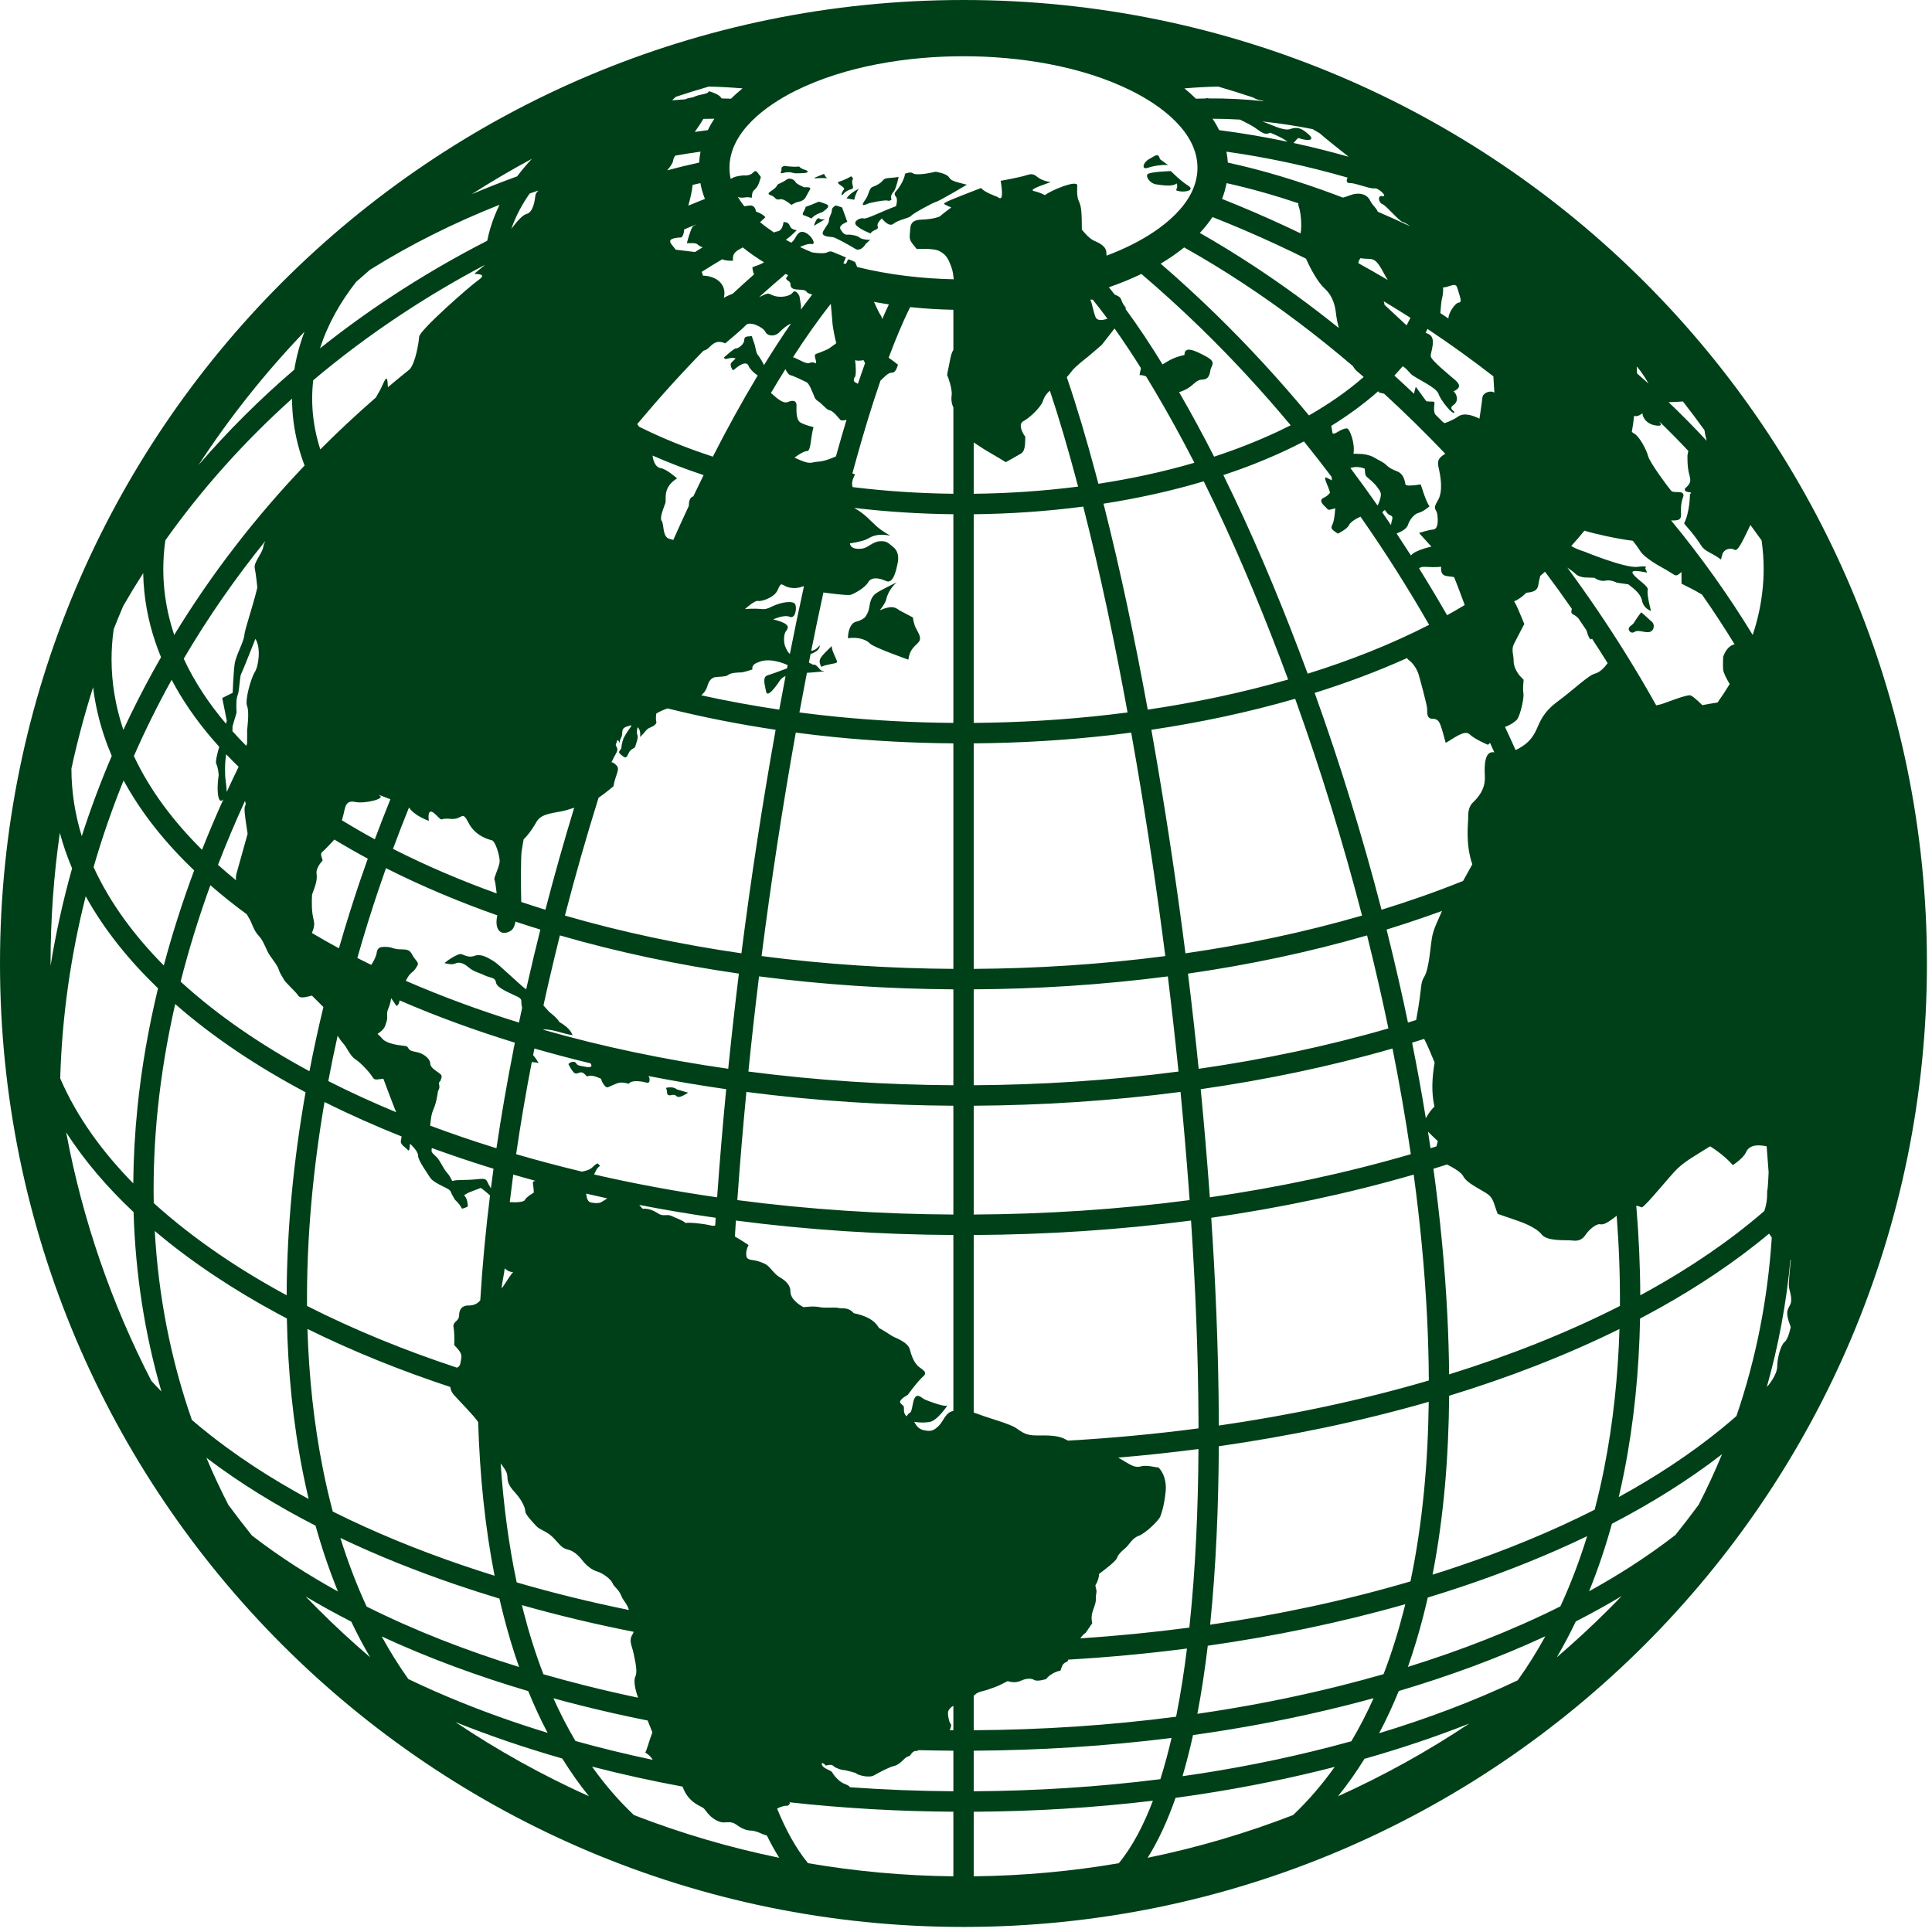 <?xml version="1.0" encoding="UTF-8"?> <svg xmlns="http://www.w3.org/2000/svg" width="270" height="270" viewBox="0 0 270 270" fill="none"><path d="M134.648 0C171.828 0 205.488 15.07 229.855 39.438C254.223 63.805 269.293 97.465 269.293 134.645C269.293 171.828 254.223 205.488 229.855 229.855C205.488 254.223 171.828 269.293 134.648 269.293C97.465 269.293 63.805 254.223 39.438 229.855C15.07 205.488 0 171.828 0 134.645C0 97.465 15.07 63.805 39.438 39.438C63.805 15.07 97.465 0 134.648 0ZM181.426 19.277C181.105 19.578 180.934 19.84 180.762 19.98C183.324 20.535 185.891 21.176 188.449 21.898C188.406 21.855 188.367 21.816 188.328 21.785C187.816 21.391 185.09 19.234 184.41 18.609C184.41 18.609 183.965 18.375 183.438 18.043C181.09 17.578 178.738 17.219 176.402 16.973C177.59 17.367 179.367 18.34 180.27 18.043C181.289 17.699 181.855 17.871 182.875 18.777C183.898 19.688 182.672 19.734 181.426 19.277ZM179.93 19.805L179.926 19.801C179.133 19.176 177.523 18.551 177.523 18.551C176.75 18.891 176.465 18.609 175.328 17.812C174.953 17.551 174.184 17.156 173.297 16.715C172.012 16.637 170.734 16.598 169.465 16.594C169.805 17.105 170.109 17.637 170.379 18.188C173.535 18.594 176.727 19.133 179.93 19.805ZM168.574 13.758C168.59 13.68 168.711 13.691 168.879 13.754C171.426 13.734 174.023 13.867 176.637 14.141L176.375 14.047C175.887 13.996 175.477 13.855 175.188 13.645C173.555 13.098 171.906 12.582 170.246 12.102C168.672 12.129 167.094 12.223 165.523 12.352C166.086 12.809 166.625 13.289 167.137 13.793C167.613 13.773 168.094 13.762 168.574 13.758ZM186.047 59.512L186.227 60.547C186.57 60.832 187.25 59.922 188.234 59.867C188.664 59.922 189.406 62.078 189.145 63.406L190.258 63.441C190.258 63.441 191.324 63.5 192.07 63.953C192.82 64.406 193.32 64.574 193.715 64.973C194.117 65.371 194.602 65.633 195.227 65.859C195.852 66.086 196.27 66.676 196.406 67.676C196.461 67.957 197.461 67.867 198.543 67.695C198.676 67.992 199.164 69.856 199.77 70.762C199.77 70.762 198.938 71.5 198.254 71.672C197.574 71.84 196.949 72.75 196.781 73.316C196.613 73.883 195.875 74.281 195.418 74.453C195.34 74.481 195.258 74.519 195.18 74.559C195.852 75.574 196.52 76.598 197.176 77.625C197.809 76.848 200.039 76.391 200.039 76.391C198.996 75.246 198.312 74.484 198.312 74.484C198.312 74.484 199.617 74.055 200.297 74C200.984 73.938 200.984 72.75 200.867 71.898C200.754 71.047 200.133 71.273 200.926 69.969C201.719 68.664 201.32 66.508 201.035 65.312C200.77 64.195 201.254 63.879 201.98 63.41C199.207 60.5 196.352 57.699 193.43 55.02C193.223 54.977 193.004 54.926 192.773 54.871L192.598 54.684C190.563 56.488 188.328 58.102 186.047 59.512ZM194.398 73.391C194.418 72.731 194.895 72.234 194.285 72.012C193.66 71.785 193.66 71.047 193.379 71.387C193.32 71.457 193.25 71.531 193.176 71.602C193.586 72.195 193.992 72.793 194.398 73.391ZM192.512 70.644C192.793 70.168 192.98 69.438 192.98 69.117C192.98 68.719 192.695 68.379 192.352 67.926C192.016 67.473 191.301 66.891 190.992 66.621C190.688 66.348 190.789 65.746 190.711 65.484C189.863 65.172 189.227 65.246 188.719 65.402C190.012 67.129 191.277 68.875 192.512 70.644ZM190.133 72.207C189.566 72.445 188.715 72.938 188.496 73.43C188.27 73.938 186.965 74.578 186.965 74.578C186 73.938 185.941 73.828 186.227 73.258C186.508 72.691 186.602 71.035 186.602 71.035C185.375 71.387 185.715 71.273 185.207 70.82C184.691 70.367 184.355 69.856 184.977 69.57C185.605 69.285 185.871 68.856 185.871 68.856C185.715 68.094 184.762 66.426 185.418 66.766C186.078 67.109 186.148 67.129 186.148 67.129C186.098 66.941 186.086 66.789 186.105 66.66C184.84 64.981 183.547 63.32 182.227 61.688C181.367 62.133 180.52 62.555 179.684 62.945C176.883 64.254 173.965 65.402 170.969 66.398C174.891 74.356 178.367 82.586 181.477 90.754C181.906 91.883 182.332 93.016 182.75 94.148C188.633 92.316 194.379 90.059 199.723 87.32C196.75 82.141 193.551 77.094 190.133 72.207ZM229.355 85.574C229.695 85.801 230.547 86.652 230.891 86.934C231.23 87.219 231.23 88.074 230.605 88.297C229.98 88.523 228.98 87.945 228.449 88.297C227.914 88.652 227.484 88.074 227.652 87.731C227.824 87.391 228.16 87.398 228.449 86.879C228.73 86.367 229.355 85.574 229.355 85.574ZM219.668 85.086C218.449 83.332 217.199 81.602 215.922 79.898C215.699 80.098 215.473 80.293 215.246 80.488C215.133 80.941 215.035 81.371 215 81.66C214.883 82.566 214.32 82.734 213.297 82.84C213.297 82.84 212.559 83.644 211.594 84.043C211.934 84.496 212.387 85.688 213.023 87.199C213.023 87.199 211.969 89.219 211.566 90.012C211.172 90.809 211.539 91.477 211.539 92.441C211.539 93.406 212.332 94.371 212.332 94.371L212.93 95.008C212.93 95.008 212.785 96.301 212.898 96.867C213.012 97.434 212.559 99.703 212.023 100.547C212.023 100.547 211.469 101.168 210.328 101.59C210.832 102.664 211.324 103.742 211.809 104.824C211.965 104.75 212.121 104.672 212.277 104.582C213.367 103.973 214.09 103.281 214.66 102.09C215.223 100.895 215.566 99.594 217.727 98C219.879 96.414 221.977 94.371 222.887 94.144C223.598 93.965 224.234 93.273 224.672 92.676C223.953 91.523 223.223 90.383 222.48 89.246C222.187 89.66 221.898 88.715 221.711 88.086C221.328 87.512 220.945 86.941 220.555 86.375C220.328 86.164 220.105 85.988 219.934 85.914C219.496 85.719 219.578 85.465 219.668 85.086ZM162.109 22.242C161.879 21.277 161.426 21.777 160.578 22.242C159.727 22.707 159.465 23.785 160.43 23.445C161.395 23.105 162.867 22.98 163.266 23.094L162.109 22.242ZM164.445 25.633C164.762 26.543 163.902 26.555 164.809 26.723C165.715 26.895 167.047 26.555 166.023 25.93C165.004 25.305 163.629 23.91 163.629 23.91C163.629 23.91 160.633 24 160.359 24.363C160.086 24.727 160.746 25.645 161.539 25.758C162.336 25.875 163.832 26.137 164.445 25.633ZM164.781 54.805C166.484 57.75 168.113 60.758 169.672 63.82C172.715 62.824 175.672 61.668 178.508 60.344C179.117 60.059 179.742 59.754 180.375 59.434C176.418 54.688 172.234 50.152 167.832 45.867C165.145 43.25 162.367 40.719 159.512 38.285C158.051 38.988 156.531 39.605 154.969 40.145C155.234 40.48 155.5 40.816 155.766 41.156C155.914 41.215 156.055 41.277 156.184 41.344C156.863 41.684 156.547 41.988 157.172 42.785C157.387 43.059 157.387 43.145 157.27 43.145C159.117 45.66 160.848 48.285 162.469 50.926C163.008 50.637 163.77 49.984 165.531 49.605C165.531 48.359 166.805 48.879 168.465 49.766C170.121 50.648 169.258 51.012 169.141 51.809C169.031 52.602 168.75 53.059 167.953 53.059C167.16 53.059 166.762 53.906 165.738 54.418C165.367 54.605 165.07 54.723 164.781 54.805ZM159.449 51.449C158.277 49.578 157.047 47.719 155.758 45.906C154.961 46.934 153.992 48.176 153.992 48.176C153.992 48.176 152.57 49.422 152.008 49.879C151.441 50.332 150.246 51.238 149.738 51.922C149.559 52.16 149.336 52.438 149.086 52.711C150.578 57.086 151.879 61.547 153.074 66.004C153.219 66.539 153.359 67.074 153.5 67.609C158.039 66.914 162.547 65.949 166.918 64.672C165.156 61.238 163.305 57.867 161.363 54.59C160.973 53.93 160.574 53.273 160.172 52.613C159.902 52.492 159.609 52.41 159.27 52.422C159.27 52.422 159.227 52.422 159.449 51.449ZM121.246 28.484C121.699 28.285 123.742 27.918 124.031 28.031C124.312 28.145 124.586 27.906 124.586 27.906C124.414 27.34 124.652 27.062 124.938 26.723C125.223 26.383 125.586 24.727 125.586 24.727C124.199 24.965 123.742 24.738 123.348 25.25C122.949 25.758 122.121 26.043 121.871 26.156C121.621 26.27 121.418 26.84 121.246 27.352C121.078 27.859 119.828 29.109 121.246 28.484ZM111.203 25.477C111.363 25.766 112.418 26.18 112.418 26.18C112.418 26.18 113.473 26.043 113.191 26.496C112.91 26.949 112.566 27.688 112.418 27.812C112.273 27.941 112 28.145 111.602 28.199C111.203 28.258 110.602 28.633 110.602 28.633C109.863 28.062 109.387 27.746 108.934 27.859C108.48 27.973 108.363 27.688 108.082 27.461C107.801 27.234 106.891 27.234 107.801 26.668C108.707 26.098 108.535 25.816 108.816 25.703C109.105 25.59 109.672 25.305 109.957 25.078C110.238 24.852 110.922 24.965 111.203 25.477ZM112.508 24.172C112.965 24.125 112.965 23.887 112.621 23.773C112.281 23.66 111.918 23.559 111.691 23.273C110.465 23.375 109.613 23.148 109.602 23.184C109.594 23.219 109.16 23.262 109.215 23.602C109.273 23.941 108.816 24.34 109.445 24.172C110.066 24 110.578 24.055 110.859 24.172C111.145 24.285 112.508 24.172 112.508 24.172ZM114.961 29.629C115.355 29.289 116.273 28.789 115.344 28.484C114.414 28.176 114.609 28.086 113.98 28.367C113.359 28.652 112.598 28.902 112.598 28.902C112.449 29.504 111.93 29.973 112.328 30.082C112.723 30.199 113.418 30.539 113.418 30.539C113.812 29.961 114.961 29.629 114.961 29.629ZM117.957 26.453C118.195 26.129 116.535 25.59 117.332 25.363C118.129 25.137 118.953 24.637 118.953 24.637C119.43 25.078 119.09 24.91 119.09 25.418C119.09 25.93 119.43 26.324 118.977 26.438C118.523 26.555 118.129 26.781 117.84 27.121C117.559 27.461 117.445 27.145 117.957 26.453ZM115.594 24.91C114.934 24.305 115.461 24.172 114.781 24.453C114.098 24.738 113.359 24.965 114.152 24.91C114.953 24.852 115.594 24.91 115.594 24.91ZM113.754 31.547L115.324 30.629C115.324 30.629 114.781 30.754 114.492 30.527C114.211 30.301 113.824 31.199 113.754 31.547ZM103.109 27.512C103.375 27.965 103.68 28.402 104.016 28.824C104.242 28.789 104.469 28.75 104.699 28.723C105.605 28.609 105.641 29.562 105.641 29.562C105.641 29.562 106.551 29.848 106.969 30.355L106.223 31.051C106.848 31.57 107.504 32.051 108.172 32.496C108.312 32.414 108.457 32.355 108.594 32.344C109.105 32.285 109.387 31.832 109.5 31.035C109.5 31.035 110.066 30.98 110.293 31.379C110.523 31.777 110.465 32.004 111.332 32.172C111.332 32.172 110.543 33.027 109.82 33.504C110.078 33.648 110.332 33.785 110.586 33.918C110.773 33.75 110.934 33.586 111.031 33.422C111.375 32.852 111.691 32.082 112.598 32.535C113.508 32.992 114.098 34.215 113.418 34.102C113.004 34.035 112.336 34.258 111.797 34.523C112.355 34.785 112.922 35.035 113.5 35.273C114.332 35.41 115.301 35.457 115.688 35.234C116.086 35.012 116.504 35.262 116.504 35.262C117.16 35.52 118.227 35.984 118.227 35.984C118.227 35.984 118.035 36.348 117.859 36.793L118.211 36.895C118.316 36.672 118.449 36.441 118.5 36.258C118.691 36.199 119.5 36.621 119.5 36.621C119.5 36.621 119.684 37.027 119.797 37.316C124.234 38.414 128.895 38.941 133.289 39.031C133.207 38.457 133.207 38.004 132.938 37.277C132.461 36.008 132.211 35.625 131.348 35.121C130.488 34.625 128.125 34.809 128.125 34.809C127.402 33.895 127.035 33.648 127.148 32.738C127.266 31.832 126.98 30.754 128.738 30.695C130.496 30.641 131.305 30.266 131.305 30.266C132.086 29.617 132.938 28.992 132.938 28.992C131.668 28.449 131.746 28.484 132.426 28.145C133.109 27.805 137.113 26.27 137.113 26.27C137.477 26.84 139.406 27.52 139.406 27.52C139.406 27.52 139.965 28.062 140.02 27.27C140.078 26.477 139.84 25.27 139.84 25.27C139.84 25.27 142.543 24.797 143.559 24.453C144.586 24.113 144.738 24.68 145.426 25.023C146.102 25.363 146.832 25.453 146.832 25.453C144.855 26.156 143.777 26.555 144.574 26.723C145.367 26.895 146.012 27.27 146.012 27.27C146.898 26.609 150.461 25.09 150.555 25.906C150.555 25.906 150.418 27.406 150.758 28.086C151.098 28.77 151.191 29.582 151.191 32.082C151.191 32.082 152.121 33.309 152.914 33.648C153.707 33.988 154.617 34.441 154.617 35.352C154.617 35.48 154.625 35.605 154.645 35.727C155.848 35.273 157.016 34.77 158.141 34.207C162.172 32.199 167.348 28.492 167.348 23.449C167.348 18.41 162.172 14.703 158.141 12.695C151.145 9.207 142.395 7.859 134.645 7.859C126.895 7.859 118.145 9.207 111.152 12.695C107.121 14.703 101.945 18.41 101.945 23.449C101.945 23.98 102.004 24.492 102.109 24.992C102.215 24.949 102.316 24.902 102.406 24.852C102.918 24.566 103.941 24.512 103.941 24.512C103.941 24.512 104.793 24.625 105.246 24.113C105.695 23.602 105.867 24.172 106.332 24.727C106.332 24.727 106.039 25.988 105.586 26.383C105.129 26.781 105.129 26.895 105.062 27.633C105.062 27.633 104.504 27.52 104.223 27.574C103.965 27.629 103.414 27.68 103.109 27.512ZM119.375 27.918C119.488 27.352 119.82 26.59 120.043 26.363C118.641 27.062 118.316 27.723 118.316 27.723L119.375 27.918ZM120.965 34.102C120.734 34.555 120.113 35.121 119.547 34.785C118.977 34.441 116.82 33.191 116.367 33.137C115.914 33.082 114.609 33.082 115.062 32.285C115.516 31.492 115.855 31.207 115.855 30.754C115.855 30.301 116.254 29.848 116.254 29.395C116.254 28.938 116.82 28.711 116.82 28.711L117.684 28.992L118.41 30.992C117.559 31.379 117.219 31.664 117.504 32.117C117.785 32.57 118.066 32.852 118.469 32.797C118.863 32.738 119.941 32.965 120.113 33.191C120.281 33.422 121.477 33.59 121.645 33.477L120.965 34.102ZM126.492 24.273C126.32 25.352 125.449 26.496 125.223 26.723C124.992 26.949 124.938 27.18 125.223 27.52C125.504 27.859 125.223 28.812 125.223 28.812C123.18 29.562 121.02 30.695 120.68 30.527C120.34 30.355 119.035 30.922 119.719 31.547C120.398 32.172 121.68 32.625 121.68 32.625C121.793 32.172 122.895 32.117 122.668 31.664C122.441 31.207 123.242 30.527 123.242 30.527C123.242 30.527 124.199 31.832 124.883 31.262C125.563 30.695 127.023 30.516 127.309 30.176C127.594 29.832 130.383 28.312 130.84 28.199C131.293 28.086 135.117 25.816 135.117 25.816C133.109 25.305 132.938 25.25 132.598 24.738C132.254 24.227 130.758 24 130.758 24C129.59 24.285 127.945 24.512 127.605 24.227C127.266 23.941 126.492 24.273 126.492 24.273ZM152.703 41.867C152.602 41.871 152.492 41.879 152.367 41.887C152.57 42.16 152.742 43.352 153.082 44.262C153.313 44.867 154.016 44.789 154.766 44.539C154.094 43.629 153.406 42.738 152.703 41.867ZM146.723 54.598C146.309 54.945 145.973 55.379 145.766 56.008C145.426 57.027 143.723 58.504 143.039 58.848C142.359 59.188 142.664 60.195 143.289 61.047C143.266 62.363 143.223 63.066 142.652 63.406C142.086 63.746 140.566 64.586 140.566 64.586C139.352 63.84 137.422 62.758 136.969 62.418C136.754 62.258 136.41 62.07 136.078 61.836V69.004C140.844 68.953 145.758 68.633 150.664 68.004C150.555 67.582 150.441 67.16 150.328 66.738C149.238 62.672 148.059 58.602 146.723 54.598ZM133.234 56.949C132.941 56.301 132.922 55.723 132.996 55.211C133.109 54.418 132.484 52.602 132.395 52.512C132.301 52.422 132.484 51.809 132.656 50.898C132.793 50.176 132.926 49.34 133.234 48.918V43.293C131.254 43.254 129.227 43.133 127.199 42.918C126.059 45.207 125.074 47.629 124.191 50C124.75 50.359 125.492 50.969 125.492 50.969C125.223 51.863 124.992 52.094 124.539 52.094C124.117 52.094 123.496 52.773 123.047 53.195C121.828 56.727 120.746 60.316 119.742 63.91C119.531 64.656 119.328 65.406 119.125 66.156L119.5 66.312C119.105 67.016 118.984 67.57 119.16 68.074C123.898 68.656 128.633 68.953 133.234 69.004V56.949ZM100.934 36.234C99.973 36.805 99.016 37.391 98.07 37.988C98.156 38.277 98.25 38.527 98.25 38.527C99.684 38.527 101.668 39.438 101.16 41.617C101.555 41.387 101.988 41.203 102.406 41.039C103.387 40.129 104.375 39.23 105.375 38.348C105.141 37.758 105.152 37.348 105.152 37.348C105.988 37.047 106.473 36.867 106.77 36.656C105.746 36.031 104.746 35.34 103.805 34.578C103.551 34.719 103.301 34.859 103.047 35.004C103.008 35.047 102.961 35.09 102.918 35.121C102.461 35.465 102.406 35.859 102.43 36.441C102.43 36.441 101.414 36.48 100.934 36.234ZM97.301 31.355C96.738 31.59 96.176 31.828 95.613 32.066C95.586 32.859 95.254 33.172 95.254 33.172C93.715 33.262 93.352 33.535 93.894 34.215C94.438 34.895 94.438 34.895 94.438 34.895C95.109 34.977 96.191 35.109 97.129 35.219C97.484 35 97.844 34.777 98.199 34.559C98.012 34.504 97.836 34.426 97.695 34.328C97.297 34.047 97.469 33.934 95.984 33.988C95.984 33.988 96.281 32.91 96.449 32.457C96.617 32.004 96.731 31.605 97.074 31.492C97.133 31.469 97.211 31.422 97.301 31.355ZM110.465 39.664C110.465 39.207 109.57 39.164 109.969 38.707C110.031 38.637 110.09 38.551 110.145 38.457L109.781 38.285C108.531 39.348 107.301 40.426 106.086 41.523C107.566 40.824 107.238 40.992 108.082 41.309C108.988 41.648 110.352 41.457 110.781 40.891C111.215 40.32 111.715 41.367 111.715 41.367C111.715 41.367 111.828 41.934 111.938 42.727C111.961 42.891 111.953 43.082 111.914 43.285C112.438 42.57 112.969 41.863 113.508 41.164C113.141 41.07 112.836 40.945 112.738 40.801C112.508 40.461 112.023 40.512 111.375 40.461C110.727 40.402 110.465 40.23 110.465 39.664ZM122.141 42.188C122.449 42.883 122.867 43.738 122.949 43.863C123.031 43.98 123.223 44.215 123.289 44.598C123.59 43.902 123.898 43.215 124.223 42.539C123.527 42.434 122.832 42.316 122.141 42.188ZM120.895 50.742L120.68 50.332C119.828 50.5 119.5 50.332 119.5 50.332C119.613 51.07 119.656 52.488 119.488 52.66C119.32 52.828 119.215 53.305 119.5 53.418C119.578 53.449 119.727 53.535 119.895 53.637C120.219 52.668 120.551 51.703 120.895 50.742ZM118.301 58.668C117.871 58.789 117.504 58.785 117.445 58.676C116.535 57.594 116.195 57.371 115.855 57.312C115.516 57.254 114.836 56.383 114.324 56.066C113.812 55.746 113.813 55.383 113.645 55.043C113.473 54.703 113.133 53.621 112.68 53.398C112.223 53.168 110.805 52.488 110.465 52.434C110.125 52.375 109.785 51.637 109.785 51.637L109.758 51.598C109.406 52.16 109.062 52.723 108.719 53.285C108.391 53.824 108.066 54.367 107.742 54.914C108.316 55.395 109.355 56.508 110.125 56.176C110.922 55.836 111.316 56.066 111.316 56.633C111.316 57.199 111.191 58.652 111.875 59.051C112.555 59.445 113.688 59.684 113.688 59.684C113.246 61.285 113.352 63.043 112.781 63.043C112.211 63.043 111.031 63.953 111.031 63.953C113.418 65.086 113.234 64.566 114.324 64.519C115.246 64.481 116.465 63.945 116.828 63.777L117.004 63.145C117.422 61.648 117.855 60.156 118.301 58.668ZM110.82 49.926C110.859 49.938 110.91 49.953 110.965 49.969C111.473 50.137 112.738 50.957 113.133 50.73C113.531 50.5 114.055 50.785 114.055 50.785C114.098 50.164 113.574 49.594 114.145 49.422C114.711 49.254 115.797 48.742 115.797 48.742L116.867 47.969C116.313 45.68 116.312 44.824 116.312 44.824L116.109 42.457C114.227 44.844 112.469 47.367 110.82 49.926ZM104.562 51.012C104.113 50.391 103.09 51.238 102.461 51.75C102.461 51.75 102.234 51.582 102.125 51.125C102.008 50.672 102.461 50.5 102.805 50.105C102.805 50.105 102.52 49.945 102.008 50.047C101.5 50.152 101.328 50.277 101.16 49.969C101.16 49.969 102.633 48.629 102.863 48.688C103.09 48.742 103.941 48.176 103.996 47.609C104.051 47.039 104.113 47.039 105.062 46.973C105.062 46.973 105.355 47.836 105.473 48.176C105.586 48.516 105.641 49.422 106.039 49.766C106.258 50.094 106.555 50.551 106.766 51.027C107.965 49.082 109.219 47.133 110.539 45.227C109.926 45.473 109.398 45.949 108.879 46.473C108.309 47.039 107.289 47.039 106.949 46.359C106.609 45.68 104.734 44.824 104.223 45.453C103.848 45.906 101.469 47.891 101.348 47.988C99.984 47.355 99.434 48.312 98.887 48.742C98.734 48.863 98.519 48.957 98.293 49.031C95.086 52.316 92.004 55.738 89.047 59.273C89.141 59.371 89.223 59.492 89.305 59.629C89.891 59.922 90.465 60.199 91.031 60.461C93.789 61.738 96.668 62.852 99.621 63.82C101.598 59.941 103.684 56.145 105.895 52.465C105.313 52.109 104.691 51.457 104.562 51.012ZM94.441 13.531C94.293 13.672 94.117 13.84 93.93 14.016C94.551 13.961 95.172 13.918 95.789 13.879C96.195 13.633 96.633 13.719 97.074 13.5C97.754 13.16 98.957 13.195 99.07 12.742C100.277 13.121 100.652 13.414 100.844 13.758C101.285 13.766 101.723 13.777 102.156 13.793C102.668 13.289 103.207 12.809 103.77 12.352C102.199 12.223 100.621 12.129 99.047 12.102C97.5 12.551 95.965 13.027 94.441 13.531ZM98.301 16.613C98.242 16.688 98.195 16.762 98.16 16.828C98.039 17.07 97.602 17.723 97.094 18.438C97.703 18.348 98.309 18.266 98.914 18.188C99.184 17.637 99.488 17.105 99.828 16.594C99.32 16.594 98.812 16.602 98.301 16.613ZM94.375 21.746C94.211 21.969 94.102 22.199 94.066 22.469C94.016 22.828 93.637 23.348 93.238 23.805C94.723 23.406 96.211 23.043 97.703 22.723C97.734 22.199 97.801 21.691 97.898 21.195C96.727 21.359 95.555 21.543 94.375 21.746ZM96.793 25.84C96.703 26.816 96.445 27.82 96.191 28.738C96.961 28.418 97.734 28.105 98.512 27.797C98.234 27.09 98.019 26.355 97.879 25.594C97.516 25.672 97.152 25.758 96.793 25.84ZM91.191 63.664C91.32 64.512 91.613 65.32 92.363 65.43C93.156 65.543 94.621 66.856 94.621 66.856C92.531 68.152 93.168 69.762 92.984 70.309C92.801 70.856 92.133 72.352 92.477 72.805C92.816 73.258 92.551 75.055 93.555 75.301C93.793 75.363 93.969 75.414 94.094 75.457C94.801 73.867 95.523 72.281 96.262 70.703C96.281 70.106 96.356 69.59 96.801 69.398L96.894 69.359C97.363 68.371 97.844 67.383 98.328 66.398C95.891 65.59 93.504 64.68 91.191 63.664ZM119.367 70.981C120.918 71.836 121.66 72.812 122.496 73.543C123.406 74.34 124.422 74.848 124.422 74.848C122.379 74.508 121.816 75.019 121.133 75.356C120.457 75.699 118.777 75.938 118.777 75.938C118.863 76.664 119.719 76.777 120.512 76.664C121.305 76.551 121.949 75.711 122.949 75.641C123.949 75.574 124.094 75.871 124.82 76.438C125.547 77.004 125.617 77.914 125.449 78.707C125.277 79.5 124.883 81.66 123.859 81.207C122.836 80.75 121.77 80.59 121.32 81.387C120.863 82.18 119.34 82.996 118.863 83.133C118.43 83.258 115.551 82.867 115.074 82.801C114.48 85.512 113.914 88.227 113.371 90.941C113.715 90.938 114.141 90.719 114.555 90.172C114.555 90.172 114.688 90.738 113.777 91.191C113.605 91.281 113.438 91.348 113.281 91.394L113.047 92.59C113.383 92.793 113.648 92.93 113.754 92.894C114.098 92.781 114.555 93.688 114.867 93.734C115.188 93.781 115.742 93.801 113.531 93.973C113.266 93.996 113.012 94.012 112.766 94.027C112.414 95.844 112.074 97.66 111.738 99.473L111.723 99.566C113.422 99.789 115.105 99.981 116.762 100.148C122.238 100.695 127.734 100.984 133.234 101.027V71.867C128.695 71.816 124.035 71.535 119.367 70.981ZM112.355 81.922C112.25 81.938 112.152 81.965 112.055 82C110.805 82.453 109.785 81.93 109.785 81.93C109.105 81.547 109.105 81.488 108.652 82.508C108.195 83.531 106.379 84.098 105.926 83.984C105.473 83.871 104.113 85.117 104.113 85.117C106.836 84.894 106.492 85.461 107.855 84.777C109.215 84.098 110.922 83.902 111.145 84.473C111.375 85.039 111.145 86.539 110.352 86.195C109.559 85.859 108.059 86.562 108.059 86.562C109.785 86.992 110.465 87.426 109.895 88.129C109.332 88.832 109.672 90.172 109.672 90.172C109.672 90.172 109.965 91.047 110.383 91.398C111.008 88.238 111.66 85.074 112.355 81.922ZM109.785 94.473C109.449 94.621 109.18 94.82 108.988 95.109C108.309 96.129 107.23 97.547 107.062 96.641C106.891 95.734 106.492 94.598 107.289 94.371C107.836 94.211 109.203 93.703 109.992 93.402L110.078 92.945C108.73 92.352 107.254 92.043 106.094 92.5C105.645 92.676 105.016 92.894 105.152 93.555C105.152 93.555 103.941 93.973 103.543 93.973C103.141 93.973 102.07 94.031 101.781 94.312C101.5 94.598 100.59 94.539 99.891 94.644C99.379 94.758 99.059 95.223 98.887 95.789C98.738 96.301 98.582 96.625 98.012 97.172C101.668 97.977 105.316 98.641 108.902 99.172L108.941 98.961C109.219 97.465 109.496 95.969 109.785 94.473ZM93.289 99C92.762 99.184 92.074 99.473 91.715 99.727C91.715 99.727 91.602 100.477 91.715 100.816C91.828 101.156 91.394 101.465 90.832 101.691C90.262 101.918 90.262 102.258 89.441 102.996C89.441 102.996 89.625 102.074 89.113 101.633C89.113 101.633 88.898 102.316 89.07 102.711C89.242 103.109 88.898 103.902 88.785 104.301C88.672 104.699 88.164 104.527 87.82 105.324C87.484 106.117 87.312 105.891 86.742 105.438C86.176 104.984 86.856 104.871 86.856 104.414C86.856 103.961 87.141 103.168 87.141 103.168C87.141 103.168 87.598 102.316 87.992 101.805C88.391 101.297 88.269 101.328 87.82 101.465C87.379 101.602 87.027 101.727 86.973 102.199C86.918 102.68 86.973 102.824 86.742 103.223C86.519 103.621 86.598 104.176 86.574 103.848C86.566 103.688 86.469 103.559 86.285 103.402L86.051 104.094C86.152 104.332 86.234 104.531 86.269 104.629C86.383 104.969 85.949 105.438 85.449 106.539C85.449 106.539 85.676 106.445 86.176 106.992C86.676 107.535 86.062 108.105 85.723 109.898C85.723 109.898 84.285 111.082 83.652 111.48C81.949 116.934 80.379 122.43 78.949 127.953C86.981 130.281 95.258 132.016 103.613 133.227C104.949 122.754 106.547 112.32 108.395 101.988C103.426 101.246 98.34 100.262 93.289 99ZM80.246 112.879C79.883 113.004 79.527 113.117 79.195 113.211C77.606 113.664 75.801 113.551 75.008 114.801C75.008 114.801 74.144 116.391 73.18 117.297C73.18 117.297 73.012 118.203 72.894 119C72.785 119.793 72.785 123.652 72.84 125.922L72.844 126.051C73.965 126.426 75.09 126.789 76.223 127.137C77.461 122.363 78.805 117.605 80.246 112.879ZM72.039 128.797C71.871 129.656 71.617 130.016 71.078 130.238C69.777 130.781 69.098 129.656 69.504 127.926C64.375 126.113 59.082 123.926 53.941 121.328C53.617 122.234 53.305 123.145 52.996 124.055C51.906 127.262 50.883 130.539 49.938 133.879C50.586 134.211 51.234 134.531 51.879 134.844C52.113 134.492 52.555 133.766 52.637 133.184C52.75 132.395 53.125 132.293 54.055 132.336C54.984 132.383 54.852 132.676 56.211 132.676C57.574 132.676 57.406 133.301 57.973 133.98C58.539 134.664 58.516 134.688 58.086 135.344C57.656 136 57.348 135.797 56.723 137.047L56.691 137.059C61.797 139.285 67.098 141.227 72.527 142.906C72.676 142.211 72.82 141.523 72.969 140.84L72.957 140.793C72.727 139.883 73.113 139.715 72.375 139.316C71.637 138.922 69.434 138.125 69.324 137.332C69.207 136.535 68.504 136.695 67.731 136.309C66.961 135.922 66.246 135.844 65.449 135.16C64.66 134.48 64.043 134.434 63.59 134.664C63.137 134.891 62.113 134.594 62.113 134.594C62.91 133.914 64.043 133.301 64.383 133.324C64.723 133.348 65.406 133.926 66.312 133.582C67.219 133.246 68.129 133.809 68.981 134.32C69.758 134.789 72.555 137.559 73.531 138.27C73.621 137.871 73.711 137.477 73.801 137.086C74.348 134.691 74.918 132.297 75.516 129.91C74.352 129.551 73.191 129.18 72.039 128.797ZM69.414 124.859C69.309 123.914 69.188 123.07 69.106 122.969C68.926 122.746 69.828 121.109 69.828 120.34C69.828 119.566 69.242 117.57 68.742 117.434C68.246 117.297 66.426 116.844 65.473 114.98C64.519 113.121 64.703 114.617 62.93 114.438C61.16 114.254 62.113 115.027 60.844 113.801C59.574 112.574 59.938 114.711 59.938 114.711C59.938 114.711 57.957 114.063 57.16 112.848C56.383 114.766 55.637 116.695 54.922 118.629C59.707 121.066 64.633 123.133 69.414 124.859ZM54.559 111.695C53.59 111.313 52.492 110.898 53.035 111.168C53.945 111.621 50.992 112.359 49.629 112.074C48.27 111.793 48.258 112.801 47.984 113.891C47.914 114.164 47.852 114.402 47.781 114.633C49.289 115.563 50.824 116.449 52.383 117.293C53.082 115.422 53.809 113.551 54.559 111.695ZM46.727 117.328C46.285 117.809 45.504 118.648 45.227 118.887C44.828 119.227 44.75 119.227 45.09 120.246C45.09 120.246 44.125 121.27 44.238 122.062C44.352 122.859 44.18 123.539 43.613 125.016C43.613 125.016 43.504 126.602 43.672 127.738C43.832 128.824 44.148 129.078 43.59 130.383C44.848 131.133 46.109 131.848 47.367 132.527C48.281 129.344 49.262 126.211 50.301 123.141C50.656 122.094 51.023 121.047 51.398 120C49.816 119.148 48.258 118.258 46.727 117.328ZM55.844 139.805C55.801 140.141 55.711 140.438 55.398 140.586C55.398 140.586 55.02 139.996 54.668 139.496C54.668 139.496 54.566 140.281 54.285 140.906C53.883 141.789 54.316 142.113 53.945 143.004C53.82 143.301 53.887 143.742 52.762 144.492C52.762 144.492 53.262 144.934 53.488 145.219C53.715 145.5 54.512 145.898 55.816 146.07C57.121 146.242 56.836 146.184 57.121 146.578C57.406 146.977 57.973 146.922 58.652 147.148C59.375 147.387 60.129 148.055 60.129 148.625C60.129 149.191 60.867 149.59 61.32 149.93C61.773 150.27 61.832 150.324 61.547 151.062C61.035 151.457 61.719 151.688 61.207 152.484C61.207 152.484 61.035 153.957 60.641 154.867C60.242 155.773 60.242 156.285 60.129 157.137C60.121 157.195 60.113 157.25 60.109 157.305C63.035 158.402 65.949 159.395 68.816 160.293L69.379 160.469C70.082 155.719 70.902 151.047 71.797 146.516C71.734 146.441 71.754 146.406 71.82 146.398L71.953 145.715C66.434 144.02 61.039 142.059 55.844 139.805ZM60.305 160.422L60.355 160.484C60.242 160.938 60.297 161.051 60.926 161.617C61.547 162.188 61.887 163.262 62.516 163.945C63.137 164.625 63.066 165.172 63.387 165.012C63.703 164.852 65.18 164.965 66.656 164.797C68.129 164.625 67.902 164.852 68.356 165.648C68.441 165.797 68.519 165.93 68.606 166.062C68.723 165.148 68.844 164.238 68.969 163.332C68.641 163.23 68.312 163.129 67.988 163.027C65.453 162.234 62.883 161.367 60.305 160.422ZM68.481 167.066C67.91 166.523 67.199 166.012 67.199 166.012C66.426 166.328 65.519 166.609 65.18 166.84C64.84 167.066 64.84 167.008 64.84 167.008C65.406 167.578 65.348 168.43 65.383 168.555C65.418 168.68 64.723 168.883 64.566 168.914C64.043 167.973 63.645 167.805 63.531 167.578C63.418 167.352 63.137 166.953 63.02 166.609C62.91 166.27 62.516 166.102 61.945 165.82C61.375 165.535 60.41 165.082 60.07 164.516C59.73 163.945 58.426 162.188 58.426 161.504C58.426 160.824 57.301 159.836 57.301 159.836C57.234 160.598 57.223 160.996 56.938 160.652C56.656 160.316 55.871 159.973 56.039 159.348C56.078 159.211 56.105 159.023 56.121 158.82C52.496 157.375 48.883 155.773 45.352 154.008C43.734 163.43 42.84 173.035 42.906 182.504C49.57 185.887 56.625 188.742 63.859 191.133C64.367 190.965 64.344 190.426 64.441 189.938C64.559 189.348 64.477 188.984 63.48 187.984C63.48 187.984 63.559 186.441 63.387 185.531C63.219 184.625 64.16 184.719 64.16 183.809C64.16 182.898 64.691 182.426 65.461 182.445C66.027 182.461 66.676 182.289 67.117 181.719C67.414 176.812 67.883 171.91 68.481 167.066ZM55.363 155.434C54.559 153.434 53.578 150.758 53.578 150.758C52.582 150.836 52.379 151.051 52.035 150.484C51.695 149.918 50.48 148.566 49.688 148.055C48.891 147.547 48.551 146.469 47.984 145.844C47.703 145.535 47.426 145.148 47.184 144.75C46.715 146.848 46.277 148.957 45.879 151.082C48.988 152.664 52.168 154.109 55.363 155.434ZM45.195 140.734C44.457 139.992 43.59 139.137 43.59 139.137C41.855 139.602 41.855 139.375 41.516 138.922C41.172 138.465 39.871 137.273 39.699 136.934C39.527 136.59 39.133 136.082 38.961 135.512C38.789 134.945 38.223 134.266 37.711 133.527C37.199 132.789 36.859 131.484 36.18 130.805C35.5 130.125 35.156 128.93 34.93 128.535C34.82 128.34 34.656 128.082 34.5 127.785C32.746 126.496 31.035 125.137 29.398 123.711C27.781 128.168 26.391 132.664 25.242 137.184C30.531 142.02 36.699 146.168 43.246 149.703C43.828 146.688 44.48 143.695 45.195 140.734ZM32.992 123.023C32.941 122.727 32.965 122.402 33.059 122.062C33.23 121.441 34.605 116.523 34.605 116.523C34.195 113.891 34.078 112.926 34.25 112.645C34.383 112.418 34.34 112.227 34.234 111.934C32.883 114.883 31.625 117.863 30.465 120.863C31.289 121.602 32.133 122.32 32.992 123.023ZM34.414 104.23C34.445 104.137 34.484 104.031 34.535 103.902V102.004C34.535 102.004 34.875 99.477 34.535 98.684C34.195 97.887 35.047 94.824 35.613 93.914C36.18 93.008 36.465 90.398 35.691 89.285C35.691 89.285 33.879 93.894 33.695 94.188C33.512 94.484 33.457 96.527 33.23 97.094C33.004 97.66 33.004 98.457 33.059 99.594L32.492 101.52C32.492 101.52 32.5 101.793 32.48 102.18C33.105 102.875 33.75 103.559 34.414 104.23ZM31.609 105.414C31.406 106.586 31.414 108.223 31.527 109.012C31.629 109.738 31.672 110.328 31.688 110.668C32.227 109.496 32.777 108.328 33.348 107.16C32.754 106.59 32.176 106.008 31.609 105.414ZM31.211 111.719C31.031 111.898 30.836 111.992 30.699 111.805C30.359 111.352 30.336 109.809 30.562 108.332C30.562 108.332 30.504 107.309 30.223 106.742C30.086 106.473 30.312 105.504 30.637 104.367C30.262 103.953 29.891 103.531 29.531 103.109C27.398 100.598 25.508 97.894 23.988 95.004L23.949 95.074C22.039 98.523 20.289 102.055 18.711 105.656C20.973 110.496 24.305 114.863 28.234 118.758C29.168 116.398 30.16 114.051 31.211 111.719ZM31.586 101.148C31.625 101 31.664 100.859 31.695 100.727L31.059 97.547C31.059 97.547 31.059 97.547 32.516 96.82C32.516 96.82 32.617 94.074 32.785 92.828C32.957 91.578 34.023 89.832 34.137 88.809C34.25 87.785 35.215 85.176 35.965 82.113C35.965 82.113 35.77 80.184 35.598 79.387C35.43 78.594 36.691 77.289 36.805 76.383C36.828 76.176 36.934 75.906 37.086 75.598C32.902 80.773 29.082 86.262 25.676 92.055C27.191 95.332 29.234 98.371 31.586 101.148ZM52.527 55.555C52.914 54.914 53.254 54.277 53.488 53.738C54.109 52.316 54.148 52.922 54.211 54.113C55.215 53.266 56.234 52.43 57.262 51.605C58.078 50.645 58.52 47.922 58.574 47.062C58.629 46.156 65.633 40.004 66.769 39.211C67.902 38.414 67.293 38.348 66.289 38.254C66.289 38.254 66.938 37.707 67.727 37.062V37.039C63.746 39.141 59.871 41.438 56.141 43.902C51.793 46.773 47.668 49.855 43.773 53.141C43.676 53.98 43.625 54.832 43.625 55.695C43.625 57.645 43.883 59.574 44.371 61.461C44.488 61.914 44.621 62.363 44.762 62.805C47.262 60.297 49.852 57.879 52.527 55.555ZM71.461 31.977C72.144 31.082 72.992 30.047 73.578 29.902C74.484 29.676 74.715 28.199 74.828 27.293C74.852 27.102 75 26.875 75.231 26.625C74.828 26.762 74.43 26.898 74.027 27.043C72.949 28.578 72.066 30.227 71.457 31.98L71.461 31.977ZM125.309 81.387C124.402 82.18 123.969 83.191 123.859 83.758C123.742 84.324 122.949 85.289 122.949 85.289C124.746 84.527 125.105 84.894 125.789 85.348L127.582 86.289C127.582 86.289 127.66 87.109 128 87.785C128.344 88.469 128.852 89.148 128.398 89.715C127.945 90.285 127.148 90.625 126.945 92.191C126.945 92.191 122.043 90.453 121.59 89.945C121.133 89.434 119.977 88.965 118.5 89.195C118.523 88.016 118.922 87.047 119.656 86.879C120.398 86.707 120.863 86.289 120.863 86.289C120.863 86.289 121.363 85.688 121.477 84.894C121.59 84.098 121.781 83.383 122.406 82.93C123.027 82.477 125.309 81.387 125.309 81.387ZM114.781 93.191C115.574 92.793 116.82 92.781 116.957 92.555C117.094 92.328 116.23 91.078 116.23 90.285C114.687 91.828 114.211 92.121 114.781 93.191ZM94.633 152.254C94.121 151.914 93.801 151.949 93.438 151.973C93.078 151.992 93.043 152.027 93.156 152.254C93.273 152.484 93.043 153.219 93.781 153.051C94.516 152.879 94.406 153.242 94.801 153.301C95.199 153.355 96.164 152.707 96.164 152.707L94.633 152.254ZM82.144 149.133C82.488 149.133 82.832 149.133 82.547 148.625L82.535 148.605C79.898 147.969 77.281 147.277 74.688 146.531L74.504 147.461C74.676 147.656 74.859 147.883 75 148.113C75.336 148.68 75.375 148.578 75.051 148.508C74.906 148.477 74.617 148.453 74.316 148.426C73.492 152.695 72.762 156.988 72.129 161.297C75.168 162.184 78.238 162.996 81.336 163.738C81.914 163.613 82.445 163.48 82.816 163.105C83.613 162.312 83.625 162.699 83.625 162.699C84.078 163.039 83.68 162.867 83.34 163.492C83.262 163.629 83.148 163.855 83.019 164.133C88.691 165.434 94.438 166.492 100.219 167.328C100.578 162.297 101 157.254 101.488 152.215C97.848 151.691 94.215 151.082 90.606 150.371C90.699 150.484 90.762 150.602 90.773 150.723C90.805 151.211 90.715 151.402 90.32 151.289C89.922 151.176 88.277 150.836 87.879 151.457C86.574 151.121 86.402 151.348 85.668 151.633C84.93 151.914 84.848 152.176 84.453 151.664C84.055 151.152 83.996 150.758 83.996 150.758C82.656 150.156 82.375 150.324 82.035 150.438C81.691 150.098 81.41 149.699 80.902 149.93C80.391 150.156 80.231 149.953 80.004 149.664C79.777 149.383 79.438 148.715 79.438 148.715C79.652 148.395 80.273 148.285 80.445 148.508C80.711 148.863 80.613 148.734 80.785 148.852C80.953 148.961 82.144 149.133 82.144 149.133ZM75.949 140.512C76.414 141.02 76.758 141.418 76.758 141.418C76.758 141.418 77.832 142.211 78.176 142.836C79.82 143.742 80.004 144.672 80.004 144.672C78.566 144.434 76.981 143.734 75.852 143.891C84.293 146.309 93.016 148.109 101.77 149.363C102.219 144.93 102.715 140.492 103.258 136.062C94.785 134.84 86.391 133.082 78.246 130.723C77.664 133.051 77.106 135.383 76.574 137.715C76.359 138.648 76.152 139.578 75.949 140.512ZM108.605 252.77C109.789 255.664 111.207 258.297 112.922 260.383C119.531 261.516 126.316 262.145 133.234 262.219V253.191C125.582 253.145 117.926 252.711 110.316 251.871L110.418 251.996C110.418 251.996 110.18 252.418 109.957 252.359C109.727 252.305 109.043 252.531 108.816 252.645C108.754 252.676 108.684 252.723 108.605 252.77ZM118.766 249.77C123.582 250.113 128.41 250.301 133.234 250.332V244.664C131.617 244.652 130 244.629 128.379 244.586C128.309 244.621 128.242 244.66 128.172 244.699C127.715 244.645 127.488 244.871 127.148 245.383C126.582 245.551 126.41 245.777 126.242 245.949C126.07 246.117 125.504 246.688 124.938 246.801C124.367 246.914 122.836 247.707 122.156 248.105C121.477 248.504 119.883 248.105 119.547 247.766C119.547 247.766 118.184 247.367 117.902 247.367C117.613 247.367 116.766 247.082 116.535 246.855C116.313 246.629 116.086 246.574 115.406 246.742C115.062 246.344 114.738 246.266 114.867 246.641C115.063 247.199 116.141 247.367 116.312 247.707C116.48 248.047 117.219 248.957 117.902 249.242C118.426 249.457 118.691 249.555 118.766 249.77ZM132.68 241.797L133.234 241.801V238.387C133 238.516 132.75 238.711 132.574 239.016C132.348 239.414 132.598 240.328 132.711 240.672C132.824 241.012 133.109 240.84 132.754 241.738L132.68 241.797ZM136.078 236.984V241.801C145.492 241.746 154.973 241.141 164.363 239.914C165.039 236.535 165.523 233.25 165.879 230.387C160.352 231.102 154.805 231.613 149.273 231.938L149.227 232.156C148.598 232.5 148.543 232.441 148.195 233.477C147.453 233.59 146.555 234.145 146.195 234.656C146.16 234.656 144.969 235.055 144.516 234.77C144.062 234.484 143.324 234.602 142.812 234.828C142.305 235.055 141.734 235.223 140.828 234.941C140.828 234.941 139.809 235.449 139.578 235.562C139.352 235.676 138.219 236.074 137.875 236.188C137.535 236.305 136.684 236.414 136.285 236.812C136.223 236.875 136.152 236.934 136.078 236.984ZM150.98 228.965C156.059 228.625 161.145 228.129 166.215 227.461L166.23 227.293C167.098 219.086 167.438 210.77 167.488 202.5C163.758 202.988 160.02 203.387 156.273 203.703C156.773 204.008 157.207 204.266 157.457 204.406C158.18 204.816 158.703 205.145 159.5 204.918C160.293 204.691 161.766 205.145 161.812 205.055C161.859 204.965 163.129 206.168 162.902 208.438C162.676 210.707 162.176 211.863 162.176 211.863C162.117 212.32 160.121 214.285 159.156 214.625C158.191 214.965 157.852 215.871 157.23 216.383C156.602 216.895 156.262 217.289 156.094 217.746C155.922 218.195 154.504 219.277 153.598 219.957C153.605 220.242 153.48 220.922 153.082 221.547C153.145 222.172 153.312 222.113 153.199 222.738C153.082 223.363 153.254 223.645 152.973 224.387C152.855 224.895 152.348 225.688 152.641 226.848C152.641 226.848 152.18 227.508 151.723 228.188C151.445 228.344 151.203 228.629 150.98 228.965ZM149.258 201.328C155.355 200.98 161.441 200.414 167.492 199.617V198.457C167.445 189.16 167.066 179.855 166.449 170.574C156.336 171.895 146.141 172.539 136.078 172.594V197.398C136.297 197.469 136.535 197.555 136.797 197.656C138.273 198.223 141.109 198.961 142.016 199.586C142.926 200.207 143.379 200.605 144.855 200.605C146.332 200.605 147.805 200.551 148.832 201.117C148.98 201.199 149.121 201.27 149.258 201.328ZM133.234 197.18V172.594C123.168 172.539 112.965 171.895 102.844 170.574C102.797 171.316 102.746 172.063 102.703 172.805C103.441 173.211 104.609 174 104.609 174C104.223 174.727 104.199 175.531 104.426 175.816C104.656 176.102 105.301 176.09 105.758 176.203C105.758 176.203 106.836 176.484 107.289 176.883C107.738 177.281 108.25 178.02 108.762 178.359C109.273 178.699 110.465 179.266 110.465 180.516C110.465 181.766 112.281 182.676 112.281 182.676C112.965 182.629 113.703 182.504 114.555 182.676C115.406 182.844 116.551 182.648 117.16 182.785C117.773 182.926 118.523 182.617 119.32 183.523C121.816 184.035 122.496 185.012 122.836 185.578C124.313 186.418 124.336 186.543 124.883 186.816C125.426 187.086 126.867 187.609 127.148 188.574C127.379 189.484 127.66 190.164 128.117 190.73C128.566 191.301 129.824 191.66 129.031 192.344C128.238 193.023 126.867 194.93 126.867 194.93C124.883 196.066 126.242 196.18 126.309 196.609C126.379 197.043 126.184 197.43 126.695 197.938C127.266 196.973 127.219 198.062 127.582 196.156C127.945 194.25 128.738 195.383 129.305 195.613C129.875 195.84 131.941 196.656 132.395 196.426C132.395 196.426 131.012 198.562 129.875 198.73C128.738 198.902 127.762 198.699 127.762 198.699C128.285 199.699 128.738 199.813 129.422 199.926C130.102 200.039 130.531 199.926 131.211 199.242C131.867 198.594 132.125 197.379 133.234 197.18ZM99.949 171.266L100.02 170.188C96.445 169.676 92.883 169.078 89.344 168.391C89.481 168.562 89.621 168.75 89.809 168.914C91 168.883 91.496 169.328 92.125 169.668C92.746 170.008 93.273 169.648 93.844 169.93C94.41 170.211 95.402 170.52 95.801 170.914C96.562 170.813 97.641 170.98 98.492 171.094C99.258 171.199 99.562 171.395 99.949 171.266ZM84.879 167.477C83.887 167.262 82.902 167.039 81.918 166.809C81.918 166.824 81.918 166.832 81.918 166.84C81.977 167.066 81.977 167.805 82.488 168.031C83.68 168.258 83.906 168.09 84.359 167.805C84.606 167.652 84.738 167.547 84.879 167.477ZM74.836 165.027C73.797 164.742 72.758 164.453 71.727 164.152C71.555 165.434 71.391 166.715 71.238 167.996C72.121 168.059 73.215 168.008 73.356 167.691C73.519 167.293 74.602 166.668 74.602 166.668C74.559 165.246 74.211 165.137 74.836 165.027ZM70.531 177.258C70.477 177.949 70.144 179.344 70.098 180.035C70.383 179.813 71.008 178.594 71.703 177.77C71.703 177.77 71.176 177.844 70.531 177.258ZM62.93 193.832C56.059 191.563 49.352 188.875 42.969 185.723C43.172 192.391 43.867 198.973 45.141 205.352C45.531 207.32 45.988 209.285 46.504 211.238C52.363 214.172 58.449 216.633 64.453 218.688C65.996 219.215 67.551 219.723 69.117 220.211C67.769 213.332 67.047 206.109 66.824 198.734C66.113 197.691 64.055 195.66 63.387 194.887C63.086 194.539 62.977 194.18 62.93 193.832ZM69.965 204.516C70.348 210.129 71.059 215.715 72.207 221.141C77.356 222.641 82.598 223.922 87.894 225C87.644 224.102 87.102 223.719 86.856 223.082C86.469 222.074 85.84 221.832 85.609 221.262C85.379 220.695 84.246 219.844 83.453 219.617C82.656 219.391 81.879 218.711 81.356 218.027C80.785 217.289 80.082 216.746 79.539 216.609C78.625 216.383 78.516 216.211 77.496 215.078C76.473 213.941 75.531 213.891 74.938 213.262C74.144 212.41 73.41 211.578 73.41 211.219C73.41 210.535 72.672 209.348 72.047 208.664C71.422 207.984 70.914 207.359 70.914 206.449C70.914 205.707 70.492 205.23 69.965 204.516ZM88.551 228.047C83.285 227.008 78.066 225.77 72.938 224.32C73.008 224.605 73.078 224.891 73.152 225.176C73.914 228.152 74.836 231.105 75.941 233.977C77.879 234.535 79.812 235.055 81.738 235.539C84.203 236.16 86.68 236.73 89.172 237.254C88.75 236.09 88.516 234.859 88.785 234.316C89.129 233.637 88.785 232.273 88.562 231.137C88.336 230 87.82 229.32 88.391 228.414C88.469 228.289 88.519 228.168 88.551 228.047ZM90.512 240.445C87.34 239.813 84.188 239.105 81.062 238.316C79.824 238.004 78.582 237.68 77.34 237.336C78.258 239.387 79.281 241.383 80.418 243.305C83.984 244.301 87.594 245.176 91.219 245.941C91.043 245.602 90.742 245.281 90.172 244.914C90.379 244.645 90.715 243.281 91.172 242.102C91.172 242.102 90.879 241.352 90.512 240.445ZM95.387 249.68C91.148 248.895 86.922 247.969 82.738 246.887C84.461 249.312 86.398 251.586 88.586 253.656C95.113 256.184 101.898 258.195 108.898 259.629C108.281 258.648 107.707 257.605 107.172 256.52L106.609 256.336C106.609 256.336 105.586 255.824 104.906 255.824C104.223 255.824 103.484 255.426 102.863 254.973C102.234 254.516 101.668 254.688 101.102 254.688C100.535 254.688 99.566 254.234 98.887 253.383C98.207 252.531 98.547 252.816 97.523 252.25C96.598 251.73 95.859 250.973 95.387 249.68ZM188.336 24.824C182.684 23.191 176.984 21.98 171.395 21.195C171.492 21.691 171.559 22.199 171.59 22.723C176.617 23.805 181.633 25.367 186.418 27.141C186.836 27.297 187.254 27.457 187.672 27.617C188.059 27.504 188.41 27.395 188.664 27.293C189.801 26.84 190.992 27.062 191.445 27.973C191.883 28.84 192.313 28.984 192.551 29.59C194.074 30.242 195.586 30.922 197.09 31.629C196.738 31.375 196.309 31.098 196.047 31.035C195.531 30.922 193.715 28.711 193.207 28.539C192.695 28.367 192.414 27.27 193.207 27.406C194 27.543 192.637 26.215 192.07 26.324C191.508 26.438 189.348 25.535 188.664 25.59C188.207 25.625 188.09 25.258 188.336 24.824ZM181.449 28.406C178.16 27.305 174.793 26.34 171.414 25.594C171.273 26.355 171.059 27.094 170.781 27.797C173.766 28.984 176.715 30.254 179.629 31.605C180.34 31.938 181.051 32.273 181.758 32.613C181.984 31.438 181.754 29.523 181.516 28.902C181.445 28.719 181.426 28.547 181.449 28.406ZM182.516 36.148C181.164 35.477 179.801 34.82 178.43 34.184C175.477 32.812 172.48 31.527 169.449 30.332C168.93 31.113 168.336 31.855 167.68 32.551C170.254 34.016 172.777 35.566 175.25 37.195C179.277 39.84 183.234 42.73 187.098 45.836C186.898 45.043 186.77 44.402 186.738 44.09C186.625 42.957 186.387 41.469 185.09 40.289C184.184 39.461 183.148 37.586 182.516 36.148ZM189.062 51.156C184.09 46.91 178.945 43.027 173.688 39.57C171.016 37.809 168.281 36.141 165.488 34.578C164.449 35.418 163.336 36.176 162.203 36.848C164.812 39.098 167.348 41.426 169.816 43.828C174.426 48.316 178.801 53.074 182.93 58.055C185.551 56.555 188.207 54.758 190.574 52.684C190.277 52.414 189.977 52.152 189.688 51.922C189.477 51.754 189.266 51.488 189.062 51.156ZM196.023 51.195C195.652 51.633 195.266 52.062 194.867 52.484C195.785 53.32 196.695 54.164 197.602 55.023C197.668 54.723 197.762 54.402 197.859 54.055L199.312 56.051C199.312 56.051 199.312 56.109 200.016 56.121C200.719 56.133 200.402 56.145 200.414 57.199C200.418 57.461 200.465 57.684 200.543 57.879C200.91 58.238 201.273 58.605 201.633 58.969L201.891 59.129C201.891 59.129 202.965 58.789 203.762 58.223C204.555 57.652 205.691 57.992 206.758 58.504C206.758 58.504 207.109 56.176 207.168 55.551C207.223 54.93 208.246 54.477 208.844 54.871C208.844 54.871 208.715 53.055 208.703 52.598C205.723 50.277 202.648 48.066 199.496 45.969C199.41 46.148 199.32 46.328 199.227 46.504C199.375 46.562 199.527 46.625 199.676 46.699C200.813 47.27 199.895 49.219 199.949 49.789C200.004 50.355 202.512 52.375 203.363 53.113C204.215 53.852 203.992 54.305 203.129 54.691C203.535 54.984 203.969 56.008 203.129 56.598C202.285 57.188 203.492 57.48 203.215 57.688C202.941 57.891 201.375 56.02 201.035 55.043C200.699 54.066 197.801 52.887 197.18 52.262C196.762 51.844 196.496 51.426 196.023 51.195ZM196.574 45.473C196.762 45.125 196.941 44.77 197.113 44.414C195.879 43.629 194.637 42.859 193.383 42.105C193.422 42.27 193.461 42.441 193.5 42.613C193.5 42.613 195.316 44.316 196.574 45.473ZM189.832 36.781C191.215 37.543 192.582 38.324 193.938 39.125C193.703 38.742 193.461 38.32 193.207 37.848C192.016 35.637 191.617 36.371 190.141 36.074C189.938 36.324 189.844 36.559 189.832 36.781ZM201.289 43.75C201.668 44.004 202.047 44.258 202.422 44.512C202.391 43.734 203.406 42.285 203.879 42.285C204.449 42.285 203.902 41.164 203.672 40.254C203.441 39.344 202.512 40.172 201.672 40.164C201.672 40.164 201.73 40.891 201.547 41.594C201.391 42.203 201.422 42.438 201.289 43.75ZM198.32 79.438C199.664 81.594 200.969 83.773 202.234 85.981C203.066 85.516 203.891 85.039 204.699 84.551C204.055 82.816 203.348 80.941 203.215 80.66C202.285 80.41 201.289 80.797 201.398 79.207C199.516 79.387 198.777 78.996 198.32 79.438ZM196.648 91.961C192.488 93.836 188.145 95.453 183.727 96.836C187.297 106.77 190.422 116.91 193.07 127.137C194.891 126.578 196.695 125.984 198.484 125.359C200.449 124.672 202.449 123.926 204.465 123.113L205.758 120.793C204.785 117.977 205.18 115.027 205.18 114.461C205.18 113.891 205.125 112.871 205.805 112.191C206.488 111.508 207.621 110.375 207.508 108.445C207.395 106.531 207.617 104.887 208.836 105.145C208.633 104.699 208.43 104.254 208.227 103.809C208.152 103.91 208.063 104.008 207.941 104.086C207.941 104.086 206.035 103.281 205.398 102.633C204.656 101.879 202.91 103.395 202.035 103.812C202.035 103.812 201.547 101.918 201.32 101.352C201.098 100.781 200.867 100.441 200.133 100.441C199.391 100.441 199.449 99.594 199.449 99.082C199.449 98.57 198.426 94.824 198.254 94.258C198.09 93.688 197.574 92.723 196.84 92.215C196.746 92.148 196.684 92.062 196.648 91.961ZM219.035 79.32C221.836 83.121 224.496 87.031 227 91.035L227.008 91.012L227.016 91.062C228.559 93.531 230.039 96.035 231.457 98.57C231.813 98.516 232.125 98.422 232.367 98.344C233.047 98.117 235.816 97.012 236.27 97.184C236.723 97.356 237.902 98.547 237.902 98.547C238.492 98.422 239.301 98.289 240.031 98.176C240.629 97.336 241.199 96.473 241.73 95.594C241.301 94.902 240.848 94.019 240.809 93.555C240.754 92.871 240.82 91.758 240.82 91.758C241.219 90.711 241.75 90.191 242.41 90.043C240.961 87.672 239.438 85.352 237.852 83.086C237.813 83.074 237.77 83.055 237.723 83.019C237.211 82.68 235.43 81.773 234.996 81.566C234.977 80.637 234.996 79.934 234.996 79.934C234.27 80.57 234.238 80.523 233.555 80.07C232.875 79.613 231.57 78.957 230.891 78.481C230.207 78.004 229.582 77.57 229.184 76.949C228.789 76.32 228.188 75.574 228.188 75.574C226.035 75.316 222.957 74.633 221.422 74.16C220.832 74.894 220.219 75.609 219.582 76.305C220.379 76.793 221.352 77.062 221.352 77.062C221.352 77.062 227.145 79.445 228.848 79.219C230.547 78.992 229.914 79.387 229.914 79.387L230.184 80.023C229.184 79.844 227.652 79.5 228.281 80.293C228.902 81.09 230.445 81.91 230.273 82.477C230.102 83.043 230.73 85.383 230.73 85.383C230.73 85.383 229.695 85.062 229.469 83.93C229.246 82.793 227.938 82 227.551 81.66L225.953 81.43C225.953 81.43 225.156 80.977 224.363 81.148C223.566 81.32 222.828 80.75 222.828 80.75L221.414 80.695C221.414 80.695 220.594 80.625 220.164 80.184C219.969 79.981 219.512 79.652 219.035 79.32ZM233.539 72.731C237.691 77.769 241.512 83.106 244.941 88.731C245.594 86.789 246.055 84.773 246.289 82.688C246.41 81.644 246.473 80.594 246.473 79.543C246.473 78.18 246.375 76.836 246.184 75.519C245.672 74.797 245.148 74.078 244.621 73.367C243.766 75.133 242.895 77.117 242.445 76.848C241.879 76.508 240.93 76.707 240.707 77.457C240.477 78.207 240.539 78.207 240.539 78.207C238.945 77.062 238.289 77.117 237.723 76.211C237.152 75.301 236.348 74.301 235.828 73.715C235.305 73.125 235.363 73.125 235.363 73.125C236.164 71.555 236.176 69.039 236.176 69.039C236.84 68.625 235.215 69 235.484 68.266C236.324 67.516 236.336 67.246 236.055 66.223C235.77 65.199 235.828 63.613 235.828 63.613L235.945 63.016C234.629 61.613 233.273 60.238 231.883 58.895C232.16 59.285 232.312 59.582 231.453 59.469C230.09 59.285 229.574 58.355 229.527 57.766C229.023 58.148 228.66 58.219 228.363 58.117C228.293 58.863 228.188 59.605 228.051 60.34C228.145 60.449 228.258 60.535 228.395 60.605C229.074 60.945 230.09 62.82 230.32 63.727C230.547 64.633 233.16 68.152 233.547 68.582C233.93 69.016 235.328 68.402 235.27 69.309C234.301 71.793 235.895 72.832 233.539 72.731ZM228.777 52.188C229.316 52.656 229.852 53.129 230.379 53.602C229.594 52.191 228.805 51.238 228.73 51.238C228.762 51.562 228.773 51.879 228.777 52.188ZM233.191 56.207C235.023 57.957 236.801 59.754 238.512 61.602C238.359 61.066 238.262 60.566 238.199 60.109C237.223 58.754 236.219 57.422 235.191 56.105C234.551 56.16 233.828 56.188 233.191 56.207ZM201.527 127.301C200.816 127.563 200.105 127.816 199.398 128.062C197.543 128.711 195.668 129.328 193.777 129.91C194.375 132.297 194.949 134.688 195.492 137.082C195.934 139.016 196.359 140.957 196.766 142.902C197.148 142.785 197.527 142.668 197.91 142.547C198.832 137.609 198.406 137.555 199.055 136.48C199.734 135.344 199.902 132.211 200.133 130.965C200.344 129.773 201.023 128.496 201.527 127.301ZM199.031 145.188C198.469 145.367 197.906 145.543 197.344 145.715C198.043 149.215 198.687 152.738 199.262 156.27C199.652 155.563 200.008 155.102 200.469 154.637C200.016 152.707 200.133 150.555 200.492 148.488C199.934 147.129 199.461 146.027 199.031 145.188ZM199.562 158.152C199.684 158.922 199.801 159.695 199.918 160.469L200.25 160.363L200.746 160.207C200.828 159.836 200.945 159.473 200.945 159.473C200.32 158.918 199.93 158.496 199.562 158.152ZM202.223 162.738C201.836 162.859 201.453 162.98 201.07 163.102L200.324 163.332C201.258 170.148 201.926 176.996 202.27 183.824C202.406 186.547 202.492 189.301 202.516 192.07C210.777 189.504 218.832 186.348 226.387 182.512C226.414 178.328 226.258 174.121 225.934 169.914C224.703 170.863 224.121 171.195 223.625 171.094C223.055 170.98 222.035 171.891 221.582 172.574C221.129 173.254 220.535 173.48 219.742 173.363C218.949 173.254 216.246 173.535 215.449 172.516C214.66 171.492 212.48 170.734 212.203 170.641C211.367 170.359 209.301 169.641 209.301 169.641C208.699 168.09 208.758 167.406 207.68 166.727C206.602 166.047 204.941 165.285 204.488 164.375C204.215 163.828 203.129 163.199 202.223 162.738ZM228.672 168.496C229.023 172.676 229.215 176.859 229.23 181.02C229.727 180.75 230.223 180.48 230.715 180.207C236.027 177.238 241.57 173.574 246.566 169.238C247.113 167.641 246.91 166.52 246.98 166.375C247.07 166.191 247.168 163.832 247.168 163.832L246.891 160.199C245.168 159.836 244.336 160.254 243.996 161.051C243.656 161.844 242.172 162.832 242.172 162.832C240.879 161.336 238.992 160.199 238.992 160.199C236.813 161.562 235.527 162.266 234.453 163.289C233.375 164.309 230.141 168.395 229.457 168.734C229.156 168.617 228.898 168.539 228.672 168.496ZM247.23 172.402C242.418 176.422 237.172 179.863 232.07 182.715C231.125 183.242 230.168 183.758 229.203 184.266C229.062 191.586 228.352 198.816 226.961 205.812C226.734 206.949 226.488 208.082 226.227 209.211C231.336 206.414 236.203 203.234 240.621 199.629C241.309 199.066 241.992 198.488 242.668 197.895C245.422 189.855 247.051 181.5 247.609 172.945C247.484 172.766 247.355 172.586 247.23 172.402ZM250.215 176.047C249.652 182.09 248.559 188.023 246.918 193.816L247.16 193.566C247.824 192.695 248.367 191.75 248.367 190.961C248.367 189.938 248.82 188.004 249.391 187.555C249.953 187.102 250.254 185.441 250.254 185.441C249.57 183.629 249.672 183.238 250.125 182.445C250.582 181.652 250.125 180.516 250.016 179.949C249.898 179.379 250.277 176.078 250.277 176.078L250.215 176.047ZM226.629 223.055C224.539 224.305 222.398 225.484 220.219 226.602C219.402 228.305 218.52 229.977 217.57 231.605C220.086 229.449 222.52 227.203 224.859 224.859C225.457 224.266 226.043 223.66 226.629 223.055ZM205.336 240.867C200.531 242.766 195.605 244.402 190.691 245.797C189.563 247.613 188.332 249.363 186.988 251.031C193.402 248.141 199.535 244.734 205.336 240.867ZM180.711 253.656C182.883 251.598 184.813 249.336 186.527 246.926C180.352 248.516 174.254 249.738 168.492 250.637C167.094 250.855 165.691 251.059 164.285 251.25C163.18 254.41 161.891 257.238 160.383 259.629C167.387 258.195 174.176 256.188 180.711 253.656ZM156.355 260.387C158.285 258.043 159.848 255.004 161.121 251.652C152.813 252.645 144.438 253.148 136.078 253.195V262.219C142.984 262.141 149.758 261.516 156.355 260.387ZM82.309 251.031C80.953 249.352 79.715 247.586 78.578 245.754C73.5 244.301 68.504 242.613 63.645 240.66C69.535 244.613 75.773 248.09 82.309 251.031ZM51.723 231.605C50.777 229.984 49.902 228.324 49.09 226.625C46.918 225.516 44.793 224.348 42.715 223.109C43.285 223.695 43.855 224.281 44.434 224.859C46.773 227.203 49.207 229.449 51.723 231.605ZM21.152 192.977C21.613 193.48 22.082 193.977 22.559 194.465C20.207 186.355 18.922 177.965 18.668 169.395C15.078 166.023 11.848 162.301 9.246 158.242C11.543 170.531 15.602 182.203 21.152 192.977ZM7.066 134.953C7.812 130.371 8.816 125.828 10.074 121.352C9.395 119.742 8.816 118.09 8.363 116.395C7.508 122.355 7.066 128.449 7.066 134.645V134.953ZM9.98 107.41C9.984 110.703 10.5 113.852 11.426 116.855C12.645 113.062 14.047 109.32 15.617 105.645C15.211 104.691 14.84 103.719 14.516 102.73C13.793 100.551 13.285 98.316 13.012 96.047C11.832 99.762 10.816 103.555 9.98 107.41ZM27.742 64.992C31.836 60.242 36.309 55.789 41.133 51.652C41.426 49.824 41.906 48.059 42.551 46.359C37.059 52.086 32.098 58.32 27.742 64.992ZM65.922 27.141C68.016 26.25 70.133 25.422 72.269 24.648C72.91 23.801 73.598 22.98 74.332 22.195C71.461 23.738 68.652 25.387 65.922 27.141ZM68.09 33.645C68.199 33.086 68.34 32.527 68.5 31.977C68.84 30.816 69.285 29.695 69.812 28.617C63.512 31.109 57.398 34.141 51.699 37.707C51.051 38.266 50.406 38.828 49.77 39.395C47.574 42.203 45.793 45.309 44.727 48.68C47.871 46.172 51.156 43.785 54.57 41.531C58.91 38.664 63.434 36.027 68.09 33.645ZM168.223 67.266C163.668 68.625 158.957 69.652 154.219 70.391C156.625 79.879 158.637 89.531 160.398 99.172C166.82 98.223 173.48 96.844 180.02 94.965C179.625 93.894 179.227 92.832 178.82 91.766C175.691 83.551 172.188 75.262 168.223 67.266ZM151.387 70.797C146.242 71.469 141.086 71.812 136.078 71.867V101.027C142.406 100.977 148.738 100.602 155.027 99.879C155.871 99.781 156.723 99.68 157.578 99.566C155.816 89.926 153.801 80.281 151.387 70.797ZM136.078 103.887V135.402C144.922 135.348 153.918 134.777 162.852 133.613C161.711 124.684 160.387 115.777 158.879 106.926C158.617 105.414 158.355 103.898 158.086 102.383C157.168 102.504 156.25 102.617 155.344 102.723C148.949 103.457 142.512 103.836 136.078 103.887ZM136.078 138.262V151.664C145.418 151.609 155.062 151.004 164.699 149.75C164.246 145.316 163.75 140.879 163.207 136.453C154.152 137.629 145.039 138.207 136.078 138.262ZM136.078 154.527V169.734C146.074 169.676 156.207 169.035 166.25 167.715C166.207 167.078 166.16 166.441 166.113 165.805C165.781 161.406 165.406 157 164.98 152.598C155.254 153.859 145.516 154.469 136.078 154.527ZM136.078 244.664V250.332C144.789 250.281 153.516 249.734 162.164 248.641C162.758 246.762 163.273 244.82 163.727 242.879C154.539 244.035 145.277 244.609 136.078 244.664ZM133.234 169.734V154.527C123.793 154.473 114.047 153.863 104.309 152.598C103.82 157.641 103.398 162.684 103.043 167.715C113.094 169.035 123.234 169.68 133.234 169.734ZM133.234 151.664V138.262C124.258 138.207 115.133 137.629 106.078 136.449C105.531 140.879 105.035 145.316 104.59 149.75C114.234 151.004 123.891 151.609 133.234 151.664ZM133.234 135.402V103.887C127.645 103.844 122.051 103.551 116.488 102.996C114.754 102.82 112.992 102.617 111.211 102.383C109.363 112.711 107.766 123.145 106.43 133.613C115.371 134.777 124.375 135.348 133.234 135.402ZM76.527 242.168C75.531 240.273 74.629 238.324 73.82 236.336C66.883 234.281 59.961 231.762 53.344 228.695C54.473 230.754 55.711 232.742 57.062 234.648C59.461 235.801 61.875 236.863 64.269 237.832C68.269 239.457 72.367 240.895 76.527 242.168ZM72.539 232.961C71.719 230.637 71.012 228.27 70.398 225.883C70.188 225.063 69.984 224.238 69.797 223.406C67.699 222.773 65.617 222.105 63.555 221.398C58.215 219.57 52.816 217.43 47.57 214.93C48.59 218.203 49.805 221.418 51.238 224.52C58.055 227.93 65.277 230.711 72.539 232.961ZM47.227 222.41C46.008 219.414 44.969 216.336 44.098 213.215C38.73 210.461 33.574 207.313 28.844 203.727C29.777 205.945 30.797 208.137 31.91 210.301C32.98 211.75 34.078 213.18 35.203 214.582C37.156 216.094 39.168 217.504 41.191 218.812C43.152 220.074 45.164 221.273 47.227 222.41ZM43.133 209.484C42.852 208.297 42.59 207.102 42.352 205.906C40.949 198.879 40.23 191.613 40.09 184.258C39.59 183.996 39.09 183.73 38.594 183.461C32.895 180.371 26.973 176.555 21.629 172.031C22.137 181.102 23.848 189.945 26.816 198.441C27.305 198.863 27.801 199.273 28.297 199.68C32.84 203.383 37.867 206.637 43.133 209.484ZM40.062 181.016C40.094 171.57 41.047 162.012 42.703 152.645C36.133 149.156 29.902 145.07 24.484 140.316C23.371 145.203 22.547 150.105 22.047 154.992C21.594 159.41 21.406 163.793 21.484 168.129C27.188 173.301 33.734 177.59 39.918 180.938L40.062 181.016ZM18.625 165.383C18.652 161.848 18.852 158.285 19.219 154.703C19.785 149.172 20.754 143.629 22.086 138.113L21.855 137.895C17.984 134.141 14.547 129.91 11.977 125.254C9.875 133.586 8.66 142.117 8.414 150.703C10.754 156.137 14.359 161.039 18.625 165.383ZM22.891 134.926C24.078 130.469 25.5 126.035 27.133 121.641C23.203 117.895 19.789 113.703 17.273 109.066C15.668 113.035 14.266 117.078 13.078 121.18C15.414 126.285 18.887 130.887 22.891 134.926ZM17.242 102C18.547 99.188 19.957 96.418 21.461 93.695C21.805 93.078 22.152 92.461 22.504 91.848C21.316 88.973 20.504 85.934 20.176 82.75C20.082 81.867 20.027 80.984 20.012 80.098C19.047 81.602 18.121 83.125 17.227 84.676C16.766 85.754 16.32 86.84 15.887 87.934C15.691 89.324 15.59 90.731 15.59 92.148C15.59 95.449 16.148 98.691 17.18 101.82L17.242 102ZM24.348 88.734C29.578 80.16 35.707 72.254 42.566 65.062C42.211 64.125 41.902 63.168 41.652 62.188C41.102 60.07 40.816 57.902 40.812 55.715C34.156 61.691 28.227 68.301 23.109 75.508C22.918 76.828 22.82 78.176 22.82 79.543C22.82 80.512 22.871 81.484 22.973 82.449C23.199 84.621 23.672 86.715 24.348 88.734ZM160.906 101.988C161.168 103.477 161.426 104.965 161.68 106.449C163.191 115.328 164.527 124.266 165.668 133.227C174.027 132.02 182.312 130.281 190.348 127.953C187.699 117.727 184.574 107.59 181 97.656C174.312 99.59 167.496 101.008 160.906 101.988ZM166.023 136.066C166.57 140.496 167.066 144.93 167.516 149.367C176.48 148.082 185.402 146.227 194.031 143.723C193.613 141.711 193.176 139.711 192.723 137.715C192.191 135.383 191.633 133.051 191.051 130.727C182.902 133.082 174.5 134.844 166.023 136.066ZM167.801 152.215C168.23 156.676 168.613 161.137 168.949 165.594C168.988 166.141 169.031 166.723 169.074 167.328C178.598 165.957 188.02 163.969 197.164 161.297C196.441 156.348 195.582 151.422 194.605 146.531C185.879 149.051 176.855 150.918 167.801 152.215ZM169.273 170.188C169.77 177.629 170.305 187.996 170.336 199.223C180.02 197.824 189.965 195.773 199.68 192.926C199.668 189.914 199.578 186.922 199.43 183.969C199.098 177.363 198.457 170.746 197.566 164.152C188.352 166.828 178.859 168.816 169.273 170.188ZM170.332 202.113C170.289 210.336 169.949 218.914 169.117 227.055C178.605 225.676 188.008 223.684 197.113 221.004C198.828 212.844 199.562 204.332 199.668 195.906C189.945 198.707 180.016 200.73 170.332 202.113ZM168.789 229.992C168.398 233.27 167.918 236.457 167.336 239.508C174.063 238.535 180.734 237.238 187.293 235.594C189.309 235.09 191.332 234.547 193.355 233.965C194.473 231.055 195.406 228.062 196.176 225.047C196.246 224.762 196.32 224.477 196.391 224.188C187.395 226.754 178.133 228.664 168.789 229.992ZM166.727 242.48C166.285 244.477 165.797 246.395 165.258 248.227C166.195 248.094 167.133 247.957 168.066 247.809C174.652 246.781 181.727 245.316 188.852 243.344C190.004 241.406 191.035 239.391 191.961 237.324C190.625 237.691 189.297 238.039 187.969 238.371C180.988 240.121 173.887 241.48 166.727 242.48ZM202.52 195.059C202.457 203.434 201.793 211.902 200.203 220.062C201.469 219.668 202.727 219.258 203.977 218.832C210.293 216.691 216.707 214.098 222.855 210.984C223.355 209.086 223.793 207.172 224.172 205.258C225.434 198.91 226.121 192.363 226.324 185.73C218.762 189.465 210.734 192.547 202.52 195.059ZM199.531 223.262C199.34 224.098 199.141 224.926 198.93 225.75C198.309 228.176 197.59 230.582 196.758 232.949C204.027 230.691 211.25 227.906 218.066 224.492C219.531 221.32 220.77 218.035 221.801 214.684C216.25 217.355 210.523 219.625 204.867 221.547C203.102 222.145 201.32 222.715 199.531 223.262ZM195.48 236.32C194.66 238.332 193.75 240.305 192.738 242.219C199.332 240.219 205.902 237.777 212.105 234.824C213.512 232.855 214.797 230.801 215.961 228.672C209.344 231.742 202.422 234.262 195.48 236.32ZM225.27 212.949C224.383 216.152 223.324 219.309 222.078 222.383C224.016 221.313 225.914 220.188 227.766 219.004C229.922 217.621 232.07 216.125 234.148 214.508C235.258 213.125 236.336 211.723 237.387 210.297C238.582 207.973 239.672 205.617 240.656 203.23C235.902 206.906 230.695 210.129 225.27 212.949Z" fill="#004018"></path></svg> 